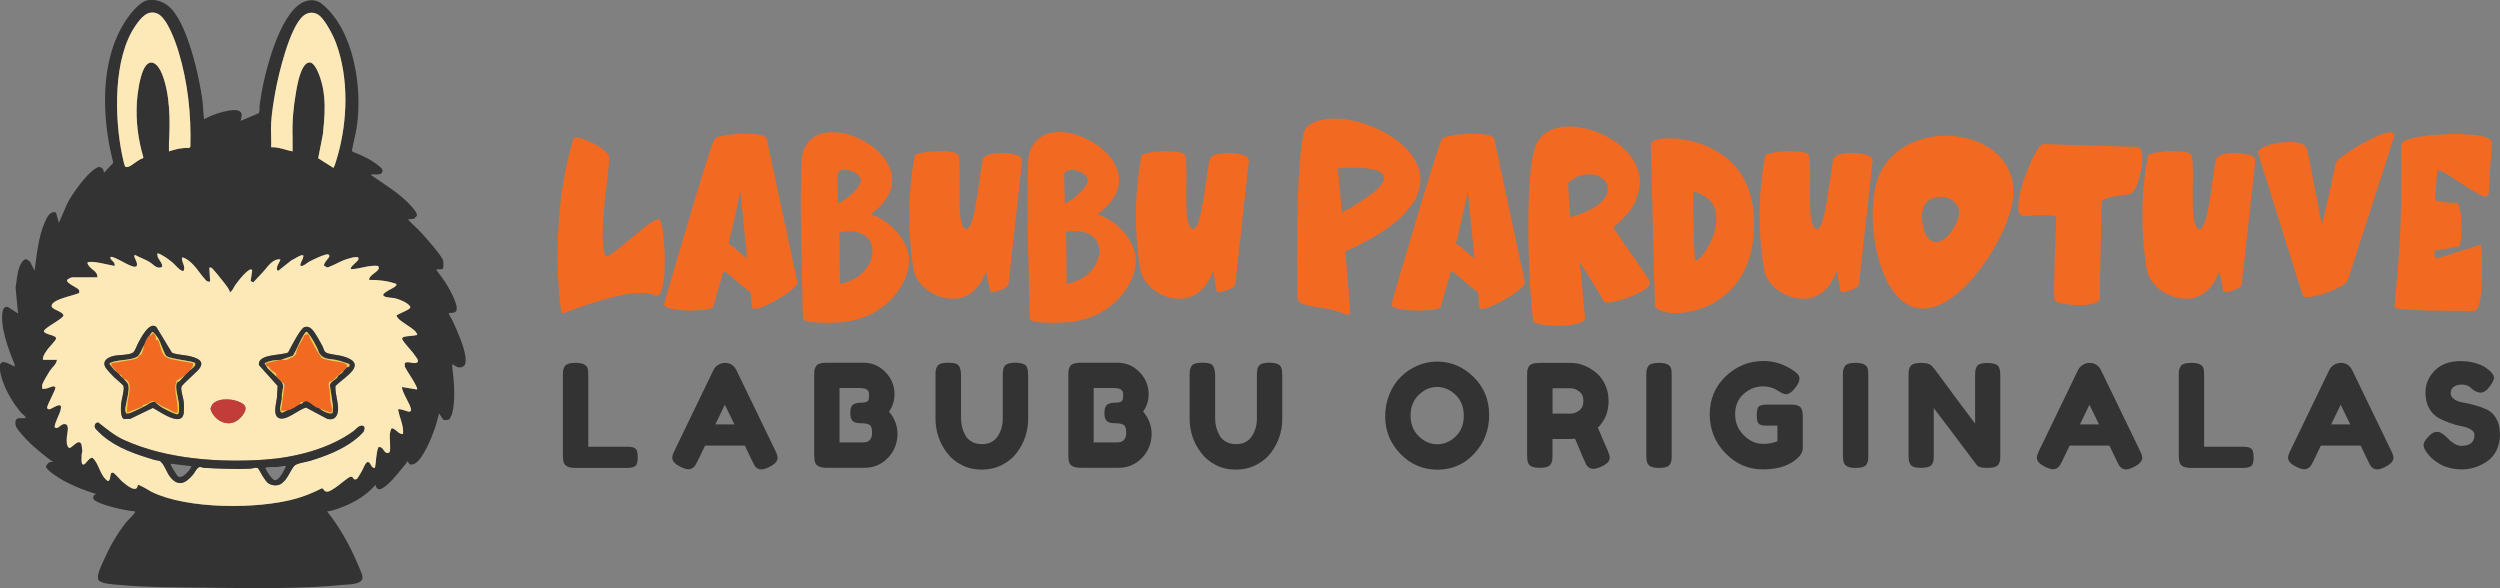 <?xml version="1.0" encoding="UTF-8"?>
<svg id="Layer_2" data-name="Layer 2" xmlns="http://www.w3.org/2000/svg" viewBox="0 0 666.32 156.78">
  <rect x="0" y="0" width="666.32" height="156.78" fill="#808080" stroke="none"/>
  <defs>
    <style>
      .cls-1 {
        fill: #fde9b8;
      }

      .cls-2 {
        fill: #f1ce51;
      }

      .cls-3 {
        fill: #333;
      }

      .cls-4 {
        fill: #f26a21;
      }

      .cls-5 {
        fill: #c23d39;
      }
    </style>
  </defs>
  <g id="Layer_1-2" data-name="Layer 1">
    <g>
      <g>
        <path class="cls-3" d="M54.48,31.77c1.6-1.12,8.35-3.49,9.68-1.88.59.71-.1,2.24-.02,2.32l4.79-2.02c.43-.7.18-1.49.28-2.25.9-7.15,4.5-21.85,10.2-26.48,1.94-1.58,4.44-2.01,6.48-.34,8.52,6.98,10.74,22.46,9.2,32.72-.32,2.14-.96,4.22-1.29,6.36l.2.25c2.77,1.07,5.66,2.43,7.8,4.5.37.86,0,1.41-.89,1.53-.66.1-1.45-.14-2.08.12,3.7,2.64,8,5.08,10.98,8.57.47.55,1.5,1.67,1.29,2.38l-.78.77-1.61.15c1.09,1.17,2.32,2.23,3.41,3.4,1.19,1.28,5.69,6.28,5.99,7.62.09.39.13,1.78-.06,2.06-.35.34-.88.19-1.33.21-.34.01-.37-.08-.33.33.98,1.27,1.99,2.62,2.82,3.99.76,1.27,3.2,5.6,2.35,6.89-.46.45-.96.41-1.55.43-.26.01-.45-.07-.33.32.13.42.69,1.22.92,1.72,1.23,2.7,3.21,7.02,3.48,9.92.06.62.08,1.61-.34,2.09-1.12.94-2.2.36-3.18-.43,0,.32-.02.65.01.97.42,3.51.95,9.24-.19,12.58-.12.34-.43.72-.53,1.11-.51.26-1.38.49-1.82.05l-.99-1.54c-.87,3.5-2.18,7.27-3.99,10.39-.65,1.13-1.93,3.23-3.37,3.24-.84,0-.61-.58-1.21-.9.02.21-.08.4-.21.55-1.54,1.87-3.24,4.15-5.05,5.71-.42.36-1.39,1.15-1.88,1.2-1.26.14-1.12-1.19-1.31-1.1-2.4,2.77-5.43,4.57-8.84,5.88-1.27.49-2.67,1.01-4.01,1.15,3.17,3.93,5.7,8.4,7.73,13.03.42.95,1.66,3.6,1.72,4.45.14,2-3.44,1.94-4.73,2.06-12.23,1.18-24.98.93-37.33.77-7.65-.1-15.46-.04-23.08-.75-1.12-.11-4.72-.27-5.26-1.33-.57-1.12.77-3.75,1.27-4.89,1.61-3.64,3.61-7.27,6.09-10.38.62-.78,1.6-1.63,2.2-2.42.14-.19.3-.22.22-.55-2.24-.22-4.68-.75-6.86-1.38-.99-.29-3.57-1.06-4.13-1.8-.36-.47-.14-.69.04-1.19l.63-.25c-3.04-.92-6.17-2.14-8.94-3.69-.89-.5-4.48-2.7-4.48-3.67.06-.31.63-.97.89-1.1.36-.18.91.07.88-.33-.21,0-.39-.1-.55-.22-2.87-2.17-6-4.75-8.24-7.58-.73-.92-1.32-1.57-1.1-2.86.17-1.02,1.3-.76,2.09-.77.19,0,.76.1.55-.33-.17-.33-1-.93-1.32-1.32-1.77-2.17-3.51-4.96-4.5-7.58-.62-1.62-1.16-3.37-.95-5.13l.4-.48c1.08-.55,3.29,1.23,3.52.99.06-.32-.06-.54-.17-.81-1.51-3.73-3.77-9.75-3.07-13.74.13-.77.52-1.41,1.37-1.26l2.75,1.76-.66-6.92c.32-1.72.35-3.53.94-5.21.28-.79,1.01-2.5,1.99-2.33l.92.64,1.21,2.41c.61-4.24.99-9.01,2.75-12.96.54-1.21,1.36-3.09,2.98-2.54l.75,2.76,2.26-5.21c1.35-2.65,4.97-7.65,7.44-9.26.27-.18.6-.3.89-.44l.51.06c.26.11.47.24.63.48.21.32.15.72.35.96l2.43-2.62c-.44-1.79-.88-3.6-1.19-5.42-1.82-10.47-1.62-22.73,4.19-32,1.15-1.83,3.73-5.22,5.83-5.82,1.96-.55,4.18.17,5.76,1.4,5.1,3.94,8.45,19.38,9.23,25.7.1.79.19,4.17.45,4.49ZM45.04,40.34c1.75-.59,3.49-1.01,5.35-.9l.33-.33c.26-8.51-.68-17.18-3.16-25.35-.8-2.63-3.03-9.07-5.66-10.15s-4.4,1.21-5.74,3.14c-6.09,8.75-5.67,24.71-3.59,34.74.11.51.57,2.75.81,2.93.3.19.6.1.91,0,1.04-.36,2.49-1.89,3.72-2.21l.2-.25c-1.44-4.83-2.04-9.63-1.75-14.69.14-2.4.76-6.58,1.79-8.75,1.61-3.38,3.78-1.58,4.85,1.02,2.23,5.43,2.27,12.74,1.92,18.49-.05.76.04,1.55,0,2.31ZM85.39,4.38c-1.34-1.29-3.28-1.31-4.66-.06-3.56,3.23-6.46,15.29-7.33,20.12-.47,2.59-.99,5.74-1.13,8.32-.12,2.14.1,4.34,0,6.49,2.01-.1,3.82.77,5.71,1.1-.04-1.21.05-2.42,0-3.63-.15-4.11.2-8.12.93-12.24.34-1.92,1.21-7.05,3.23-7.77l.51-.06c1.78.32,3.1,5.14,3.4,6.73.6,3.21.58,6.19.29,9.4-.08.94-.2,1.88-.25,2.83l-1.28,6.58,4.04,2.55c.24,0,1.01-2.76,1.15-3.24,2.66-9.39,2.99-20.72-.43-29.98-.75-2.04-2.64-5.63-4.18-7.13ZM25.93,73.95h-6.7c-.26,0-1.26.43-1.4.77-.05.88,2.77,1.95,3.16,2.52.16.24.12.59.09.87-1.59.74-6.63,1.56-7.29,3.16-.54,1.29,2.92,1.57,3.12,2.87-.51,1.09-5.28,3.3-5.23,4.2.33.94,3.4.93,3.24,1.94-.07.47-1.64,2.02-2.05,2.58-.63.85-1.57,2-1.44,3.06h3.73c-.12,1.17-1.3,2.03-1.94,3-.43.64-1.9,3.12-2,3.71-.05.32,0,.66,0,.98,1.04.26,2.14-.51,3-.63.21-.03.47.16.51.31.17.61-2.33,4.81-2.19,5.47.03.16.33.35.54.35.75-.01,3.63-2.44,3.09,0-.34,1.54-1.42,3.08-1.65,4.69.73.97,1.55-.73,2.53-.76l.39.03c1.12.32.4,2.58.36,3.37-.05.96-.2,2.32.57,2.96.63.18,1.93-1.75,2.8-1.51.17.09.4.25.48.42.09.17.26,1.62.26,1.91,0,.33-.17.66-.17,1.05,0,.53-.1,1.98.11,2.32.69,1.12,1.66-1.86,2.83-1.52,1.81,1.68,1.85,4.59,3.99,6.13.71.22.69-1.67.87-1.98.18-.24.36-.27.64-.19.35.1,1.94,1.97,2.44,2.39.97.82,3.85,3.27,4.07.88.31-.31,3.19,1.57,3.74,1.84,9.57,4.63,28.11,4.62,38.25,1.83,2.45-.67,4.83-1.67,7.09-2.81.51,0,.51,1.12,1.71.86.51-.11,1.5-.79,1.98-1.11.82-.53,3.19-2.6,3.81-2.78.2-.06.4-.07.6-.02l.47.66c.26,0,.53.04.76-.11.18-.13,1.14-1.79,1.35-2.16.45-.78.67-1.79,1.41-2.33.94-.27.98,1.83,2.06,1.52.35-1.81.25-3.7.89-5.48,1.21-.29,1.25,1.01,2.11,1.5.37.11.8.07.93-.33.28-.9-.08-3.41.02-4.59.03-.33.26-1.58.56-1.64,1.18.21,1.77,1.7,2.96,1.54.24-2.31-.99-4.36-1.32-6.59,1.56-.26,4.38,2.15,3.12-1.03-.29-.71-2.45-4.49-2.02-4.9l3.95.66c.2-.2-.46-1.41-.62-1.69-.8-1.46-1.85-2.9-2.64-4.39l-.02-.82c.23-.77,2.04-.08,2.71-.14.25-.02.91-.16.8-.54.02-.49-.34-.81-.58-1.19-.87-1.34-2.11-2.52-3.04-3.77-.45-.6-1.02-1.24,0-1.51s2.05-.15,3.09-.43c.22-.06.43.09.3-.33-.06-.19-.37-.63-.54-.78-1.13-1.08-3.2-2.12-4.41-3.28-.24-.24-.34-.52-.54-.78,0-.29,2.78-1.35,3.27-1.77.26-.22.6-.37.35-.76-.61-.96-2.9-1.89-4.01-2.14-.73-.17-2.97-.12-3.13-.84-.14-.64,2.68-1.83,3.18-2.29.22-.2.4-.32.33-.66-2.31-.88-4.8-1.09-7.25-1.1-.17-1.28,2.54-2.14,2.57-3.18l-.16-.54c-2.48-.3-4.8.81-7.24.87-.52-.5,1.78-2.07,1.95-2.55l.02-.52c-.59-.53-3.23.41-4.01.71-.85.32-3.83,1.95-4.41,1.88l-.79-.52c-.04-.18.33-.83.46-1.05.34-.57,1.53-1.4.72-1.89-.77-.23-4.2,1.45-5.08,1.93-.54.29-1.6,1.28-2.15,1.14-.42-.1-.22-.37-.16-.6.17-.7.69-1.24.72-1.92.01-.33.03-.39-.34-.34-.89.13-1.96,1.03-2.81,1.36l-3.55,2.82c-1.12-.61.81-2.83.55-3.07-2.13-.14-3.36,2.05-4.61,3.4-.84.91-1.73,1.78-2.55,2.72l-.73-.32.42-2.82c-.21-.7-1.05.02-1.42.31-1.06.87-2.24,2.41-3.06,3.53-.48.66-.75,1.55-1.44,1.96-.24-.94-.96-1.76-1.54-2.53-.44-.59-3.09-3.92-3.43-4.04-.15-.05-.36-.01-.53-.02l.22,3.73c-.68.11-.9-.09-1.32-.55-1.46-1.6-2.46-3.49-4.28-4.94-.27-.22-1.59-1.16-1.87-.88-.23,1.16.89,2.16.48,3.23-.09.24.03.36-.38.29-.86-.15-1.94-1.63-2.63-2.2-.53-.43-1.32-1.05-1.88-1.42-.34-.22-1.95-1.24-2.18-1-.04.31,0,.59.1.89.22.69,2.07,2.64.67,2.85-1.18.17-1.99-.98-2.89-1.51-1.17-.7-2.51-1.13-3.7-1.79-.34-.05-.38,0-.33.33.07.48,1.38,2.42.31,2.73-.89.25-4.15-1.79-5.21-2.22-.2-.08-1.68-.79-1.47-.07s1.38,1.1,1.1,2.09c-1.31-.18-6.36-1.62-7.25-.88.37,1.77,2.92,2.11,2.64,3.95Z"/>
        <path class="cls-1" d="M45.04,40.34c.04-.76-.05-1.55,0-2.31.35-5.76.31-13.06-1.92-18.49-1.07-2.61-3.24-4.4-4.85-1.02-1.04,2.18-1.65,6.35-1.79,8.75-.29,5.06.3,9.86,1.75,14.69l-.2.25c-1.23.32-2.68,1.85-3.72,2.21-.31.1-.6.19-.91,0-.24-.17-.7-2.41-.81-2.93-2.09-10.03-2.5-25.99,3.59-34.74,1.34-1.93,3.14-4.21,5.74-3.14s4.87,7.52,5.66,10.15c2.48,8.16,3.41,16.83,3.16,25.35l-.33.33c-1.86-.11-3.61.32-5.35.9Z"/>
        <path class="cls-1" d="M85.39,4.38c1.55,1.49,3.43,5.09,4.18,7.13,3.42,9.26,3.09,20.59.43,29.98-.14.49-.91,3.24-1.15,3.24l-4.04-2.55,1.28-6.58c.05-.95.17-1.88.25-2.83.29-3.22.31-6.19-.29-9.4-.29-1.58-1.62-6.4-3.4-6.73l-.51.06c-2.02.71-2.89,5.84-3.23,7.77-.73,4.12-1.08,8.12-.93,12.24.04,1.21-.04,2.43,0,3.63-1.89-.33-3.7-1.2-5.71-1.1.09-2.14-.12-4.35,0-6.49.14-2.58.66-5.73,1.13-8.32.87-4.84,3.77-16.9,7.33-20.12,1.38-1.25,3.33-1.23,4.66.06Z"/>
        <path class="cls-1" d="M25.93,73.95c.29-1.85-2.27-2.19-2.64-3.95.88-.74,5.93.69,7.25.88.29-.98-.87-1.34-1.1-2.09s1.27,0,1.47.07c1.06.43,4.32,2.48,5.21,2.22,1.07-.3-.24-2.25-.31-2.73-.05-.34,0-.38.33-.33,1.2.65,2.53,1.09,3.7,1.79.9.53,1.72,1.69,2.89,1.51,1.4-.21-.45-2.16-.67-2.85-.09-.3-.14-.58-.1-.89.24-.24,1.85.78,2.18,1,.56.37,1.35.98,1.88,1.42.69.57,1.77,2.05,2.63,2.2.41.07.28-.05.38-.29.41-1.07-.71-2.07-.48-3.23.27-.28,1.59.66,1.87.88,1.83,1.45,2.82,3.34,4.28,4.94.42.46.64.66,1.32.55l-.22-3.73c.17,0,.37-.03.53.02.34.12,2.98,3.46,3.43,4.04.58.77,1.3,1.59,1.54,2.53.69-.4.96-1.29,1.44-1.96.82-1.13,2-2.66,3.06-3.53.36-.3,1.21-1.02,1.42-.31l-.42,2.82.73.32c.82-.93,1.71-1.81,2.55-2.72,1.25-1.35,2.48-3.55,4.61-3.4.26.24-1.67,2.46-.55,3.07l3.55-2.82c.85-.33,1.93-1.23,2.81-1.36.37-.05.35,0,.34.34-.03.68-.55,1.23-.72,1.92-.05.22-.25.49.16.6.56.14,1.62-.85,2.15-1.14.87-.47,4.3-2.16,5.08-1.93.81.49-.38,1.32-.72,1.89-.13.22-.5.87-.46,1.05l.79.52c.58.07,3.56-1.56,4.41-1.88.79-.29,3.42-1.24,4.01-.71l-.02.52c-.17.48-2.47,2.05-1.95,2.55,2.44-.06,4.76-1.17,7.24-.87l.16.54c-.02,1.04-2.73,1.9-2.57,3.18,2.45,0,4.94.22,7.25,1.1.07.34-.1.46-.33.66-.5.45-3.32,1.65-3.18,2.29.16.72,2.4.67,3.13.84,1.11.25,3.4,1.18,4.01,2.14.25.39-.1.54-.35.76-.49.42-3.28,1.49-3.27,1.77.2.26.29.54.54.78,1.21,1.17,3.28,2.2,4.41,3.28.16.16.48.59.54.78.12.42-.08.27-.3.33-1.04.28-2.07.16-3.09.43s-.44.91,0,1.51c.93,1.25,2.17,2.43,3.04,3.77.24.38.6.7.58,1.19.12.38-.54.52-.8.54-.67.05-2.48-.63-2.71.14l.02.82c.78,1.49,1.84,2.93,2.64,4.39.15.28.82,1.49.62,1.69l-3.95-.66c-.43.41,1.73,4.19,2.02,4.9,1.27,3.18-1.56.77-3.12,1.03.33,2.23,1.55,4.28,1.32,6.59-1.19.16-1.78-1.33-2.96-1.54-.3.06-.53,1.31-.56,1.64-.1,1.18.26,3.69-.02,4.59-.12.39-.56.43-.93.33-.86-.49-.9-1.79-2.11-1.5-.65,1.78-.54,3.67-.89,5.48-1.08.31-1.12-1.79-2.06-1.52-.74.54-.96,1.55-1.41,2.33-.21.37-1.17,2.04-1.35,2.16-.23.16-.51.11-.76.11l-.47-.66c-.21-.05-.4-.04-.6.02-.62.18-2.99,2.25-3.81,2.78-.49.31-1.48.99-1.98,1.11-1.19.26-1.2-.86-1.71-.86-2.27,1.14-4.64,2.13-7.09,2.81-10.14,2.79-28.68,2.8-38.25-1.83-.56-.27-3.44-2.16-3.74-1.84-.22,2.39-3.1-.07-4.07-.88-.5-.42-2.09-2.29-2.44-2.39-.28-.08-.46-.05-.64.19-.18.31-.16,2.2-.87,1.98-2.14-1.54-2.19-4.45-3.99-6.13-1.17-.33-2.14,2.64-2.83,1.52-.21-.34-.11-1.79-.11-2.32,0-.39.17-.72.17-1.05,0-.29-.18-1.74-.26-1.91-.08-.16-.31-.32-.48-.42-.87-.25-2.17,1.69-2.8,1.51-.78-.64-.62-2-.57-2.96.04-.79.76-3.06-.36-3.37l-.39-.03c-.98.03-1.8,1.73-2.53.76.23-1.62,1.31-3.16,1.65-4.69.54-2.45-2.34-.02-3.09,0-.21,0-.51-.18-.54-.35-.14-.67,2.36-4.87,2.19-5.47-.04-.15-.3-.34-.51-.31-.87.12-1.97.89-3,.63.02-.32-.05-.67,0-.98.1-.59,1.58-3.07,2-3.71.65-.97,1.82-1.83,1.94-3h-3.73c-.12-1.06.82-2.21,1.44-3.06.41-.55,1.98-2.11,2.05-2.58.16-1-2.91-1-3.24-1.94-.04-.9,4.73-3.1,5.23-4.2-.2-1.3-3.66-1.58-3.12-2.87.66-1.6,5.7-2.42,7.29-3.16.03-.28.07-.63-.09-.87-.39-.58-3.21-1.64-3.16-2.52.13-.34,1.14-.77,1.4-.77h6.7ZM41.69,87.18c-1.84-1.66-4.16,3-4.82,4.19-.42.76-.86,2.28-1.51,2.67-1.12.67-3.84.5-5.27.88-1.57.42-2.99,1.49-1.85,3.19.4.6,1.63,1.88,2.18,2.43.47.48,2.4,2,2.5,2.34.32,1.06-.53,3.55-.63,4.79-.07.93-.25,3.72.81,4.03l1.62-.06,6.03-2.91c1.83.94,7.91,5.48,8.25,1.15.06-.75.06-1.9,0-2.65-.09-1.11-.9-3.22-.63-4.13.18-.6,3.96-3.83,4.69-4.75,1.82-2.3-.9-3.04-2.7-3.46-1.05-.24-3.95-.43-4.56-.93l-4.1-6.77ZM81.21,87.16c-1.18.36-3.73,5.54-4.41,6.79-1.77.82-7.25.37-7.78,2.78v.57s4.99,5.57,4.99,5.57c-.11,1.07-.09,2.18-.2,3.24-.14,1.31-1.13,4.5.45,5.29,1.99.98,5.42-2.4,7.35-2.75l5.6,2.98c.76.24,1.66.17,2.21-.44,1.7-1.87-.31-6.04.02-8.33,1.35-1.34,3.48-2.68,4.59-4.2,1.7-2.33-1.17-3.31-3.02-3.79-1.03-.27-3.38-.42-4.13-.92-.64-.43-.63-1.15-.93-1.7-.67-1.21-1.81-3.37-2.68-4.35-.56-.64-1.18-.93-2.05-.73ZM56.74,107.62c-.21.21-.63,1.07-.63,1.37.82,2.94,4.42,5.02,7.15,3.06,1.22-.87,3.22-3.15,1.54-4.37-1.96-1.42-6.26-1.85-8.05-.06ZM71.24,128.58c.94.87,2.74,1.06,3.78.28,1.66-1.23,2.17-3.13,3.3-4.61.62-.81,3.18-1.1,4.28-1.43,4.08-1.23,8.44-2.91,11.84-5.51.6-.46,2.35-1.89,2.55-2.5.12-.37.26-1.16-.25-1.31-1.07-.31-1.8.87-2.52,1.39-6.52,4.75-15.65,7.04-23.59,7.6-12.19.85-26.35-.12-37.61-5.24-2.52-1.15-4.64-2.95-6.81-4.63-.82-.1-1.2.81-.84,1.51.11.22,1.56,1.61,1.86,1.87,4.07,3.48,9.03,5.09,14.05,6.59.36.11.76.08,1.12.2,1.19.41,1.99,3.1,2.84,4.19,2.18,2.81,4.12,1.93,6.15-.44.46-.54,1.13-2.04,1.87-2.1.38,0,.71.22,1.09.24,3.99.21,8.31.4,12.32.22.68-.03,1.26-.37,1.94-.2.3.09,1.07,1.73,1.36,2.15s.94,1.42,1.25,1.71Z"/>
        <path class="cls-3" d="M71.24,128.58c-.32-.29-.97-1.29-1.25-1.71s-1.06-2.06-1.36-2.15c-.68-.16-1.26.17-1.94.2-4,.18-8.33-.02-12.32-.22-.38-.02-.71-.23-1.09-.24-.74.06-1.41,1.56-1.87,2.1-2.03,2.37-3.97,3.25-6.15.44-.85-1.09-1.65-3.78-2.84-4.19-.36-.12-.75-.09-1.12-.2-5.03-1.5-9.99-3.12-14.05-6.59-.3-.26-1.75-1.65-1.86-1.87-.36-.7.02-1.62.84-1.51,2.17,1.68,4.28,3.48,6.81,4.63,11.25,5.12,25.42,6.09,37.61,5.24,7.94-.56,17.08-2.85,23.59-7.6.72-.52,1.45-1.7,2.52-1.39.52.15.38.94.25,1.31-.21.61-1.95,2.04-2.55,2.5-3.4,2.6-7.76,4.28-11.84,5.51-1.1.33-3.66.62-4.28,1.43-1.13,1.48-1.64,3.38-3.3,4.61-1.04.77-2.84.59-3.78-.28ZM50.97,124.25l-5.49-.66c-.2.17,1.54,2.96,1.87,3.29.88.88,2.41-.75,2.97-1.43.15-.18.82-1.08.66-1.21ZM76.23,124.25c-.8-.18-1.59.18-2.3.22-.31.02-3.34-.11-3.19.32.22.64,1.82,3.19,2.52,3.19,1.28,0,2.5-2.73,2.97-3.74Z"/>
        <path class="cls-5" d="M56.74,107.62c1.79-1.79,6.09-1.36,8.05.06,1.69,1.22-.32,3.5-1.54,4.37-2.73,1.95-6.33-.13-7.15-3.06,0-.29.43-1.16.63-1.37Z"/>
        <path class="cls-3" d="M41.69,87.18l4.1,6.77c.61.5,3.52.69,4.56.93,1.8.42,4.52,1.16,2.7,3.46-.73.93-4.51,4.15-4.69,4.75-.27.91.54,3.02.63,4.13.06.75.06,1.9,0,2.65-.34,4.32-6.42-.21-8.25-1.15l-6.03,2.91-1.62.06c-1.06-.31-.88-3.11-.81-4.03.1-1.24.94-3.73.63-4.79-.1-.33-2.03-1.86-2.5-2.34-.54-.55-1.77-1.83-2.18-2.43-1.15-1.7.27-2.77,1.85-3.19,1.43-.38,4.15-.21,5.27-.88.65-.39,1.09-1.91,1.51-2.67.66-1.19,2.98-5.84,4.82-4.19ZM39.77,89.54c-.64.46-1.06,1.69-1.32,2.42-.6.84-1.1,2.65-1.99,3.17-1.73,1.02-5.33.67-7.24,1.66-.08.33.07.36.22.55.5.65,1.09,1.41,1.76,1.87.07.09.16.15.22.22.07.08.15.14.22.22s.15.14.22.22c.31.35.62.59.88.88.07.08.15.15.22.22,1.17,1.27,1.45,1.29,1.3,3.17-.13,1.61-.78,3.51-.86,5.09-.02.36.17.62.23.96.52.08,1.05-.12,1.53-.31,1.15-.48,2.57-1.21,3.71-1.78.71-.36,1.28-1.05,2.22-.97.07.02.16-.02.22,0,.55.53,1.39,1.21,2.04,1.58.71.41,2.7,1.39,3.44,1.61.23.07.45.22.67,0,.33-.23.26-2.14.22-2.65-.1-1.26-1.23-4.82-.46-5.72.15-.18.45-.22.61-.38.44-.42.94-1.02,1.38-1.47.15-.15.29-.28.44-.44.21-.22.4-.35.66-.66.06-.07.15-.13.22-.22.45-.36,1.89-1.38,1.44-1.99s-6.15-.97-7.58-1.86c-.58-.36-1.6-3.7-2.16-4.65-.2-.35-1.29-1.9-1.67-1.81l-.79,1.09Z"/>
        <path class="cls-4" d="M39.77,89.54c.19-.14.6-.02.77-.67.92-.13,1.06,1.12.99,1.77l.55-.02c.89,1.54.81,4.09,2.69,4.79s4.57.93,6.64,1.38c.23.92-.37,1.34-.88,1.97-.07.09-.16.15-.22.22l-.66.66c-.15.16-.29.29-.44.44l-2.09,1.31c-1.21,2.74.69,5.69.11,8.57-.27.34-2.18-.85-2.58-1.04-.64-.31-1.15-.47-1.79-.84-.53-.31-.98-.74-1.56-.97-.06-.02-.15.02-.22,0-.04-.01-.06-.17-.16-.19h-.32c-.59.08-1,.55-1.48.75-.55.24-.82-.09-1.25.72l-4.03,1.57c.06-1.02.11-2.16.23-3.17.23-1.86,1.51-5.23-1.11-5.84-.07-.07-.15-.14-.22-.22-.19-.43-.33-.93-.88-.88-.07-.08-.15-.14-.22-.22l-.22-.22c-.06-.07-.15-.13-.22-.22-.36-.43-1.22-1.35-1.43-1.75-.12-.23-.13-.41-.11-.66,1.48-.22,2.98-.42,4.44-.72.63-.13,1.99-.32,2.46-.62.26-.17.27-.45.41-.57.25-.23.54-.21.79-.64.36-.62.45-1.62.68-2.28.26-.73.68-1.95,1.32-2.42Z"/>
        <path class="cls-2" d="M32.96,100.96c2.62.61,1.34,3.98,1.11,5.84-.12,1.01-.18,2.15-.23,3.17l4.03-1.57c.43-.81.7-.48,1.25-.72.48-.21.89-.67,1.48-.75h.32c.1.02.13.18.16.19-.94-.08-1.51.61-2.22.97-1.14.57-2.56,1.3-3.71,1.78-.47.2-1,.39-1.53.31-.06-.33-.25-.6-.23-.96.09-1.58.73-3.47.86-5.09.15-1.88-.13-1.9-1.3-3.17Z"/>
        <path class="cls-2" d="M49.21,100.09c-.44.45-.94,1.05-1.38,1.47-.16.15-.46.19-.61.38-.77.91.36,4.46.46,5.72.04.51.11,2.42-.22,2.65-.23.22-.44.07-.67,0-.74-.22-2.73-1.2-3.44-1.61-.65-.38-1.49-1.05-2.04-1.58.58.24,1.03.67,1.56.97.64.37,1.15.53,1.79.84.4.19,2.31,1.39,2.58,1.04.58-2.88-1.32-5.83-.11-8.57l2.09-1.31Z"/>
        <path class="cls-2" d="M50.53,98.77c.5-.63,1.11-1.05.88-1.97-2.07-.45-4.68-.65-6.64-1.38s-1.8-3.26-2.69-4.79l-.55.02c.07-.65-.07-1.9-.99-1.77-.17.65-.58.53-.77.67l.79-1.09c.38-.08,1.47,1.46,1.67,1.81.55.95,1.58,4.29,2.16,4.65,1.44.89,7.12,1.24,7.58,1.86s-.99,1.63-1.44,1.99Z"/>
        <path class="cls-2" d="M38.45,91.96c-.23.66-.32,1.66-.68,2.28-.25.43-.54.41-.79.64-.14.12-.14.4-.41.57-.47.3-1.83.49-2.46.62-1.46.3-2.97.5-4.44.72-.02.25-.01.43.11.66.21.41,1.07,1.32,1.43,1.75-.67-.46-1.26-1.22-1.76-1.87-.15-.19-.3-.22-.22-.55,1.91-.99,5.51-.63,7.24-1.66.89-.53,1.39-2.34,1.99-3.17Z"/>
        <path class="cls-2" d="M32.74,100.74c-.26-.28-.57-.53-.88-.88.55-.05.69.45.88.88Z"/>
        <path class="cls-2" d="M49.65,99.65l.66-.66c-.26.3-.45.43-.66.66Z"/>
        <path class="cls-2" d="M31.64,99.65c-.07-.08-.15-.14-.22-.22l.22.22Z"/>
        <path class="cls-3" d="M81.21,87.16c.87-.2,1.49.1,2.05.73.87.98,2.01,3.13,2.68,4.35.31.55.29,1.27.93,1.7.75.5,3.1.66,4.13.92,1.86.48,4.73,1.46,3.02,3.79-1.11,1.52-3.23,2.85-4.59,4.2-.33,2.28,1.68,6.46-.02,8.33-.55.61-1.45.68-2.21.44l-5.6-2.98c-1.93.35-5.36,3.74-7.35,2.75-1.59-.78-.59-3.98-.45-5.29.11-1.06.09-2.18.2-3.24l-4.99-5.57v-.57c.53-2.41,6.01-1.96,7.78-2.78.69-1.25,3.23-6.43,4.41-6.79ZM74.91,95.91c-.07,0-.15,0-.22,0-1.56.1-2.72.19-4.17.88l.87,1.43c.83.72,1.63,1.51,2.42,2.3.07.07.14.15.22.22.15.14.28.29.44.44.13.13.26.28.44.44.99,1.01.37,2.23.23,3.42-.05.43.02.86-.03,1.29-.09.78-1.03,3.56.13,3.65l1.43-.67c1.46-.34,1.91-.86,3.08-1.54.28-.16.97-.1,1.1-.66.25-.05.56-.21.77-.21.72,0,1.88,1.19,2.59,1.57.38.2.72.26,1.03.4.46.57,2.95,1.81,3.42,1.11l.1-1.67-.84-5.67c.24-.94,1.25-1.33,1.83-1.89.21-.2.29-.51.44-.66.46-.43,1.13-.69,1.42-1.33.1-.07.15-.16.22-.22l.44-.44c.1-.07.16-.18.22-.22.18-.13.43-.18.65-.23v-.64c-1.14-.37-2.26-.8-3.44-1.06-1.99-.43-3.56,0-4.72-2.09-.16-.29-.19-.67-.35-.97-.82-1.56-1.62-3.13-2.79-4.46-.29-.08-.6.37-.73.58-1.15,1.79-1.91,3.95-3,5.78l-3.18,1.1Z"/>
        <path class="cls-4" d="M74.91,95.91c.46-.02,1,.07,1.43,0,.47-.08,1.17-.72,1.81-.72.05-.42.53-.4.68-.74.17-.4.2-1.01.43-1.55.5-1.15,1.33-2.26,1.79-3.44,1.43-1.01,1.31.27,1.76,1.04.49.83.99,1.77,1.5,2.71.42.76,1.05,1.42,1.41,2.21.13.12,1.92.57,2.31.66,1.13.26,2.66.29,3.69.7.54.21.83.47.76,1.11-.06.04-.12.15-.22.22-.25.19-.34.36-.44.44-.07.06-.12.15-.22.22-1.12.76-2.3,2.25-3.13,2.79-.25.16-.69.04-.8.42-.21.7.13,1.36.18,1.97.1,1.04.08,2.23.25,3.27.15.95.79,1.65.2,2.75-.18.18-2.63-.9-3.07-1.09-.31-.14-.65-.2-1.03-.4-.72-.38-1.87-1.56-2.59-1.57-.21,0-.52.15-.77.21-.18.04-.43-.09-.62.05-.06.04-.2.55-.48.61-1.16.68-1.61,1.2-3.08,1.54-.66.15-1.11.15-1.76.22l.9-6.7c.06-.67-.52-.86-.9-1.21-.18-.16-.3-.31-.44-.44l-.44-.44c-.08-.07-.15-.15-.22-.22-.27-.27-.12-.86-.26-1.06-.05-.07-1.04-.62-1.26-.82s-.32-.53-.55-.76c-.35-.35-.97-.28-.78-1.09l3.73-.88c.07,0,.15,0,.22,0Z"/>
        <path class="cls-2" d="M91.6,98.77c-.28.64-.96.9-1.42,1.33-.16.14-.23.45-.44.66-.58.56-1.58.95-1.83,1.89l.84,5.67-.1,1.67c-.46.7-2.96-.54-3.42-1.11.44.2,2.89,1.27,3.07,1.09.58-1.1-.06-1.8-.2-2.75-.16-1.04-.15-2.23-.25-3.27-.06-.61-.4-1.27-.18-1.97.11-.38.55-.26.8-.42.83-.54,2.01-2.03,3.13-2.79Z"/>
        <path class="cls-2" d="M74.91,101.62c.38.35.96.53.9,1.21l-.9,6.7c.65-.07,1.1-.07,1.76-.22l-1.43.67c-1.15-.09-.22-2.88-.13-3.65.05-.43-.02-.86.03-1.29.14-1.19.75-2.4-.23-3.42Z"/>
        <path class="cls-2" d="M74.91,95.91l3.18-1.1c1.09-1.84,1.85-3.99,3-5.78.14-.21.44-.67.73-.58,1.18,1.32,1.97,2.9,2.79,4.46.16.3.19.68.35.97,1.16,2.09,2.73,1.66,4.72,2.09,1.18.26,2.3.69,3.45,1.06v.64c-.22.06-.47.11-.65.23.07-.64-.22-.9-.76-1.11-1.03-.41-2.56-.45-3.69-.7-.39-.09-2.18-.54-2.31-.66-.36-.79-1-1.45-1.41-2.21-.52-.94-1.02-1.88-1.5-2.71-.45-.77-.34-2.04-1.76-1.04-.45,1.18-1.28,2.29-1.79,3.44-.23.53-.26,1.14-.43,1.55-.14.34-.62.32-.68.74-.65,0-1.34.64-1.81.72-.43.07-.97-.02-1.43,0Z"/>
        <path class="cls-2" d="M74.69,95.91l-3.73.88c-.19.81.43.74.78,1.09.23.24.32.56.55.76s1.22.75,1.26.82c.14.2,0,.79.26,1.06-.79-.79-1.59-1.58-2.42-2.3l-.87-1.43c1.46-.69,2.61-.78,4.17-.88Z"/>
        <path class="cls-2" d="M80.84,107.11c-.13.56-.82.5-1.1.66.29-.06.43-.57.48-.61.18-.13.44-.01.62-.05Z"/>
        <path class="cls-2" d="M74.47,101.18c-.16-.15-.29-.29-.44-.44l.44.44Z"/>
        <path class="cls-2" d="M91.82,98.55c.1-.08.19-.25.44-.44l-.44.44Z"/>
      </g>
      <g>
        <path class="cls-3" d="M156.8,119.07h10.4c.84,0,1.45.1,1.83.29.38.19.64.49.76.9.13.41.19.95.19,1.62s-.06,1.22-.19,1.62c-.13.41-.34.69-.65.84-.48.25-1.15.38-1.99.38h-13.76c-1.78,0-2.83-.48-3.13-1.45-.15-.41-.23-1.06-.23-1.95v-21.25c0-.59.02-1.03.06-1.32.04-.29.16-.63.36-1.01.36-.69,1.35-1.03,2.98-1.03,1.78,0,2.84.47,3.17,1.41.13.43.19,1.1.19,1.99v18.96Z"/>
        <path class="cls-3" d="M646.94,120.79c-.66-.82-.99-1.55-.99-2.2s.55-1.51,1.64-2.58c.64-.61,1.31-.92,2.03-.92s1.71.64,2.98,1.91c.36.43.87.85,1.53,1.24.66.4,1.27.59,1.83.59,2.37,0,3.55-.97,3.55-2.9,0-.59-.32-1.08-.97-1.47-.65-.39-1.46-.68-2.43-.86-.97-.18-2.01-.46-3.13-.86-1.12-.4-2.17-.86-3.13-1.4-.97-.54-1.78-1.38-2.43-2.54-.65-1.16-.97-2.55-.97-4.19,0-2.24.83-4.2,2.5-5.87,1.67-1.67,3.94-2.5,6.82-2.5,1.53,0,2.92.2,4.18.59,1.26.4,2.13.8,2.62,1.2l.96.73c.79.74,1.18,1.36,1.18,1.87s-.31,1.21-.92,2.1c-.87,1.27-1.76,1.91-2.68,1.91-.54,0-1.2-.25-1.99-.76-.08-.05-.22-.18-.44-.38-.22-.2-.42-.37-.59-.5-.54-.33-1.22-.5-2.04-.5s-1.52.2-2.06.59c-.55.4-.82.94-.82,1.64s.33,1.27.97,1.7c.65.43,1.46.73,2.43.88.97.15,2.03.39,3.17.71,1.15.32,2.2.71,3.17,1.17.97.46,1.78,1.26,2.43,2.39.65,1.13.97,2.53.97,4.19s-.33,3.11-.99,4.38c-.66,1.26-1.53,2.24-2.6,2.92-2.06,1.35-4.27,2.03-6.61,2.03-1.2,0-2.33-.15-3.4-.44-1.07-.29-1.94-.66-2.6-1.09-1.35-.82-2.29-1.61-2.83-2.37l-.34-.42Z"/>
        <path class="cls-3" d="M196.29,98.7l10.32,21.33c.43.87.65,1.52.65,1.95,0,.92-.74,1.75-2.22,2.48-.87.43-1.55.65-2.04.65s-.9-.11-1.22-.34c-.32-.23-.55-.47-.69-.73-.14-.25-.34-.64-.59-1.15l-1.99-4.13h-10.59l-1.99,4.13c-.25.51-.45.88-.59,1.11-.14.23-.37.47-.69.71-.32.24-.73.36-1.22.36s-1.18-.22-2.04-.65c-1.48-.71-2.22-1.53-2.22-2.45,0-.43.22-1.08.65-1.95l10.32-21.36c.28-.59.71-1.06,1.28-1.41.57-.36,1.18-.53,1.82-.53,1.38,0,2.4.66,3.06,1.99ZM193.19,107.87l-2.52,5.24h5.08l-2.56-5.24Z"/>
        <path class="cls-3" d="M236.95,109.7c1.5,1.78,2.26,3.78,2.26,6-.05,2.55-.92,4.68-2.62,6.4-1.69,1.72-3.75,2.58-6.17,2.58h-10.05c-1.78,0-2.83-.48-3.13-1.45-.15-.43-.23-1.1-.23-1.99v-21.21c0-.61.02-1.06.06-1.34.04-.28.16-.61.36-.99.36-.69,1.35-1.03,2.98-1.03h9.63c2.34,0,4.31.82,5.89,2.45,1.66,1.66,2.48,3.64,2.48,5.96,0,1.68-.48,3.22-1.45,4.62ZM232.44,115.32c0-.61-.07-1.1-.21-1.45-.14-.36-.38-.61-.71-.76-.51-.2-1.22-.31-2.14-.31s-1.61-.18-2.06-.54c-.46-.36-.69-1.09-.69-2.2s.24-1.84.71-2.2c.47-.36,1.25-.54,2.35-.54,1.02,0,1.63-.27,1.83-.8.08-.28.11-.74.11-1.38s-.21-1.08-.63-1.34c-.42-.25-1.05-.38-1.89-.38h-5.35v14.49h6.27c1.6,0,2.41-.87,2.41-2.6Z"/>
        <path class="cls-3" d="M267.64,97.74c.25-.41.62-.69,1.11-.84.48-.15,1.09-.23,1.82-.23s1.31.06,1.74.19c.43.13.76.28.99.46.23.18.4.45.5.8.15.43.23,1.1.23,1.99v11.54c0,3.36-1.04,6.42-3.13,9.17-1.02,1.3-2.33,2.35-3.94,3.15-1.61.8-3.38,1.2-5.33,1.2s-3.72-.41-5.31-1.22c-1.59-.82-2.89-1.89-3.88-3.21-2.06-2.7-3.1-5.76-3.1-9.17v-11.5c0-.61.02-1.06.06-1.36.04-.29.16-.63.36-1.01.2-.38.55-.65,1.03-.8s1.13-.23,1.95-.23,1.47.08,1.95.23.82.42.99.8c.31.59.46,1.39.46,2.41v11.47c0,1.55.38,3.03,1.15,4.43.38.71.96,1.29,1.72,1.72.76.43,1.67.65,2.71.65,1.86,0,3.25-.69,4.17-2.06.92-1.38,1.38-2.97,1.38-4.78v-11.7c0-.99.13-1.69.38-2.1Z"/>
        <path class="cls-3" d="M304.68,109.7c1.5,1.78,2.26,3.78,2.26,6-.05,2.55-.92,4.68-2.62,6.4-1.69,1.72-3.75,2.58-6.17,2.58h-10.05c-1.78,0-2.83-.48-3.13-1.45-.15-.43-.23-1.1-.23-1.99v-21.21c0-.61.02-1.06.06-1.34.04-.28.16-.61.36-.99.36-.69,1.35-1.03,2.98-1.03h9.63c2.34,0,4.31.82,5.89,2.45,1.66,1.66,2.48,3.64,2.48,5.96,0,1.68-.48,3.22-1.45,4.62ZM300.17,115.32c0-.61-.07-1.1-.21-1.45-.14-.36-.38-.61-.71-.76-.51-.2-1.22-.31-2.14-.31s-1.61-.18-2.06-.54c-.46-.36-.69-1.09-.69-2.2s.24-1.84.71-2.2c.47-.36,1.25-.54,2.35-.54,1.02,0,1.63-.27,1.83-.8.08-.28.11-.74.11-1.38s-.21-1.08-.63-1.34c-.42-.25-1.05-.38-1.89-.38h-5.35v14.49h6.27c1.6,0,2.41-.87,2.41-2.6Z"/>
        <path class="cls-3" d="M335.37,97.74c.25-.41.62-.69,1.11-.84.48-.15,1.09-.23,1.82-.23s1.31.06,1.74.19c.43.13.76.28.99.46.23.18.4.45.5.8.15.43.23,1.1.23,1.99v11.54c0,3.36-1.04,6.42-3.13,9.17-1.02,1.3-2.33,2.35-3.94,3.15-1.61.8-3.38,1.2-5.33,1.2s-3.72-.41-5.31-1.22c-1.59-.82-2.89-1.89-3.88-3.21-2.06-2.7-3.1-5.76-3.1-9.17v-11.5c0-.61.02-1.06.06-1.36.04-.29.16-.63.36-1.01.2-.38.55-.65,1.03-.8s1.13-.23,1.95-.23,1.47.08,1.95.23.82.42.99.8c.31.59.46,1.39.46,2.41v11.47c0,1.55.38,3.03,1.15,4.43.38.71.96,1.29,1.72,1.72.76.43,1.67.65,2.71.65,1.86,0,3.25-.69,4.17-2.06.92-1.38,1.38-2.97,1.38-4.78v-11.7c0-.99.13-1.69.38-2.1Z"/>
        <path class="cls-3" d="M382.91,96.36c3.77,0,7.04,1.36,9.82,4.09,2.78,2.73,4.17,6.11,4.17,10.15s-1.33,7.48-3.98,10.32c-2.65,2.84-5.91,4.26-9.78,4.26s-7.17-1.4-9.88-4.2c-2.71-2.8-4.07-6.14-4.07-10.01,0-2.11.38-4.1,1.15-5.94.76-1.85,1.78-3.4,3.06-4.64,1.27-1.25,2.74-2.23,4.4-2.94,1.66-.71,3.36-1.07,5.12-1.07ZM375.96,110.77c0,2.27.73,4.11,2.2,5.52,1.46,1.41,3.1,2.12,4.91,2.12s3.44-.69,4.89-2.06c1.45-1.38,2.18-3.22,2.18-5.54s-.73-4.18-2.2-5.58c-1.47-1.4-3.1-2.1-4.91-2.1s-3.44.71-4.89,2.12c-1.45,1.41-2.18,3.26-2.18,5.52Z"/>
        <path class="cls-3" d="M428.47,119.98c.38.92.57,1.58.57,1.99,0,.97-.79,1.78-2.37,2.45-.82.36-1.47.54-1.97.54s-.9-.12-1.22-.36c-.32-.24-.55-.49-.71-.75-.25-.48-1.25-2.79-2.98-6.92l-1.19.08h-4.82v4.32c0,.59-.02,1.03-.06,1.32-.04.29-.16.63-.36,1.01-.36.69-1.35,1.03-2.98,1.03-1.78,0-2.83-.47-3.13-1.41-.15-.43-.23-1.1-.23-1.99v-21.21c0-.59.02-1.03.06-1.32.04-.29.16-.63.36-1.01.36-.69,1.35-1.03,2.98-1.03h8.26c2.24,0,4.42.82,6.54,2.45,1.02.79,1.86,1.86,2.52,3.21.66,1.35.99,2.85.99,4.51,0,2.88-.96,5.25-2.87,7.11.56,1.35,1.43,3.35,2.6,6ZM413.8,110.24h4.89c.74,0,1.48-.28,2.22-.84.74-.56,1.11-1.4,1.11-2.52s-.37-1.97-1.11-2.54c-.74-.57-1.5-.86-2.29-.86h-4.82v6.77Z"/>
        <path class="cls-3" d="M438.79,100.07c0-.59.02-1.03.06-1.32.04-.29.16-.63.36-1.01.36-.69,1.35-1.03,2.98-1.03,1.78,0,2.84.47,3.17,1.41.13.43.19,1.1.19,1.99v21.25c0,.61-.02,1.06-.06,1.34-.04.28-.16.61-.36.99-.36.69-1.35,1.03-2.98,1.03-1.78,0-2.83-.48-3.13-1.45-.15-.41-.23-1.06-.23-1.95v-21.25Z"/>
        <path class="cls-3" d="M470.86,107.83h6.73c1.38.05,2.22.41,2.52,1.07.26.48.38,1.2.38,2.14v8.41c0,.82-.36,1.59-1.07,2.33-2.14,2.22-5.35,3.33-9.63,3.33-3.8,0-7.1-1.43-9.9-4.3-2.8-2.87-4.2-6.33-4.2-10.38s1.43-7.43,4.28-10.15c2.85-2.71,6.22-4.07,10.09-4.07,3.01,0,5.85.99,8.52,2.98.69.51,1.03,1.08,1.03,1.7s-.29,1.34-.88,2.16c-.99,1.35-1.9,2.03-2.71,2.03-.48,0-1.26-.35-2.33-1.05-1.07-.7-2.35-1.05-3.82-1.05-1.94,0-3.66.68-5.16,2.04-1.5,1.36-2.25,3.15-2.25,5.35s.76,4.08,2.29,5.62c1.53,1.54,3.26,2.31,5.2,2.31,1.4,0,2.66-.23,3.78-.69v-4.17h-3.02c-.79,0-1.35-.1-1.68-.31-.33-.2-.55-.5-.65-.9-.1-.39-.15-.93-.15-1.6s.06-1.22.17-1.62c.11-.41.32-.69.63-.84.46-.23,1.07-.34,1.84-.34Z"/>
        <path class="cls-3" d="M491.19,100.07c0-.59.02-1.03.06-1.32.04-.29.16-.63.36-1.01.36-.69,1.35-1.03,2.98-1.03,1.78,0,2.84.47,3.17,1.41.13.43.19,1.1.19,1.99v21.25c0,.61-.02,1.06-.06,1.34-.04.28-.16.61-.36.99-.36.69-1.35,1.03-2.98,1.03-1.78,0-2.83-.48-3.13-1.45-.15-.41-.23-1.06-.23-1.95v-21.25Z"/>
        <path class="cls-3" d="M526.76,97.87c.24-.45.61-.75,1.09-.9.48-.15,1.09-.23,1.82-.23s1.31.06,1.76.19c.45.13.78.28.99.46s.38.45.48.8c.15.41.23,1.06.23,1.95v21.21c0,.61-.02,1.06-.06,1.34-.04.28-.16.61-.36.99-.36.69-1.35,1.03-2.98,1.03-.99,0-1.68-.08-2.06-.23-.38-.15-.7-.39-.96-.73-5.73-7.64-9.5-12.64-11.31-14.98v12.57c0,.61-.02,1.06-.06,1.34-.04.28-.16.61-.36.99-.36.69-1.35,1.03-2.98,1.03s-2.55-.34-2.9-1.03c-.2-.38-.33-.73-.36-1.03s-.06-.75-.06-1.34v-21.33c0-.97.12-1.67.36-2.12.24-.45.61-.75,1.09-.9.48-.15,1.11-.23,1.87-.23s1.37.07,1.82.21c.45.14.76.3.94.48.1.08.4.41.88.99,5.38,7.31,8.97,12.14,10.78,14.49v-12.92c0-.97.12-1.67.36-2.12Z"/>
        <path class="cls-3" d="M559.99,98.7l10.32,21.33c.43.87.65,1.52.65,1.95,0,.92-.74,1.75-2.22,2.48-.87.43-1.55.65-2.04.65s-.9-.11-1.22-.34c-.32-.23-.55-.47-.69-.73-.14-.25-.34-.64-.59-1.15l-1.99-4.13h-10.59l-1.99,4.13c-.25.51-.45.88-.59,1.11-.14.23-.37.47-.69.71s-.73.36-1.22.36-1.18-.22-2.04-.65c-1.48-.71-2.22-1.53-2.22-2.45,0-.43.22-1.08.65-1.95l10.32-21.36c.28-.59.71-1.06,1.28-1.41.57-.36,1.18-.53,1.82-.53,1.38,0,2.39.66,3.06,1.99ZM556.89,107.87l-2.52,5.24h5.08l-2.56-5.24Z"/>
        <path class="cls-3" d="M587.47,119.07h10.4c.84,0,1.45.1,1.83.29.38.19.64.49.76.9.13.41.19.95.19,1.62s-.06,1.22-.19,1.62c-.13.41-.34.69-.65.84-.48.25-1.15.38-1.99.38h-13.76c-1.78,0-2.83-.48-3.13-1.45-.15-.41-.23-1.06-.23-1.95v-21.25c0-.59.02-1.03.06-1.32.04-.29.16-.63.36-1.01.36-.69,1.35-1.03,2.98-1.03,1.78,0,2.84.47,3.17,1.41.13.43.19,1.1.19,1.99v18.96Z"/>
        <path class="cls-3" d="M626.95,98.7l10.32,21.33c.43.87.65,1.52.65,1.95,0,.92-.74,1.75-2.22,2.48-.87.43-1.55.65-2.04.65s-.9-.11-1.22-.34c-.32-.23-.55-.47-.69-.73-.14-.25-.34-.64-.59-1.15l-1.99-4.13h-10.59l-1.99,4.13c-.25.51-.45.88-.59,1.11-.14.23-.37.47-.69.71s-.73.36-1.22.36-1.18-.22-2.04-.65c-1.48-.71-2.22-1.53-2.22-2.45,0-.43.22-1.08.65-1.95l10.32-21.36c.28-.59.71-1.06,1.28-1.41.57-.36,1.18-.53,1.82-.53,1.38,0,2.39.66,3.06,1.99ZM623.85,107.87l-2.52,5.24h5.08l-2.56-5.24Z"/>
        <path class="cls-4" d="M149.96,83.5h-.04c-.2,0-.31-.1-.35-.29-.43-3.15-.73-6.78-.9-10.86-.05-1.36-.07-2.76-.07-4.18,0-11.35,1.41-21.76,4.22-31.21.09-.23.25-.35.5-.35l.2-.02c.37,0,.87.11,1.49.33.72.22,1.53.54,2.41.96,1.28.59,2.42,1.26,3.42,2.03,1.01.76,1.53,1.49,1.56,2.19-.12,2.06-.37,4.54-.74,7.44-.69,5.67-1.03,10.04-1.03,13.11,0,.21,0,.88.03,2.01.02,1.13.25,2.32.71,3.57.02.06.08.09.17.09.48,0,1.44-.57,2.87-1.71,1.01-.79,2.1-1.68,3.3-2.69l.09-.07c1.31-1.12,2.7-2.25,4.16-3.39,1.26-.97,2.36-1.64,3.3-2.03.07-.02.15-.04.22-.04.54,0,.98,1.42,1.31,4.25.25,2.22.37,4.54.37,6.96,0,4.08-.35,6.83-1.05,8.27-.29.63-.68.94-1.14.94-.17,0-.36-.04-.57-.13-.91-.43-2.05-.64-3.42-.64-.42,0-1.24.05-2.46.15-1.22.1-2.96.44-5.22,1.01-3.4.87-7.19,2.07-11.36,3.59-1.1.44-1.76.68-1.97.72Z"/>
        <path class="cls-4" d="M184.14,82.76c-1.69,0-3.25-.12-4.66-.35-1.67-.28-2.5-.73-2.5-1.34,0-.18,1.78-6.27,5.34-18.25,4.19-14.15,6.86-22.7,8.03-25.65.21-.38.9-.7,2.06-.96,1.95-.39,4.19-.59,6.7-.59,1.79,0,3.22.19,4.29.57.54.22.87.53.98.94,5.44,25.41,8.16,38.13,8.16,38.17,0,.38-.36.9-1.08,1.55-.72.65-1.65,1.34-2.81,2.08-1.15.74-2.33,1.4-3.52,1.99-1.84.93-3.17,1.4-3.98,1.4-.47,0-.72-.19-.75-.57l-.41-4c-.72-.34-1.97-1.31-3.74-2.89l-.31-.28c-1.22-1.12-2.25-1.92-3.09-2.39l-2.8,9.68c-.2.36-1.12.61-2.78.75-1.01.09-2.05.13-3.13.13ZM199.11,68.79l-1.79-17.84-.06.22c-.93,4.62-1.97,9.23-3.11,13.85.54.17,1.37.78,2.49,1.82l.57.5c.72.7,1.36,1.19,1.9,1.45Z"/>
        <path class="cls-4" d="M219.95,86.04c-1.36,0-2.64-.07-3.83-.2-1.35-.16-2.05-.51-2.1-1.05l-.04-.06c0-.92-.04-3.01-.13-6.26v-.48c-.27-10-.41-18.17-.41-24.49,0-3.79.06-7.18.17-10.16.09-2,.53-3.61,1.34-4.82,1.47-2.2,3.77-3.3,6.9-3.3,2.68,0,5.39.75,8.16,2.25,2.52,1.34,4.53,3.08,6.04,5.23,1.17,1.74,1.75,3.52,1.75,5.34,0,3.24-1.93,6.28-5.78,9.11,2.75.83,5.2,2.52,7.36,5.06.98,1.2,1.74,2.51,2.26,3.92.44,1.15.66,2.32.66,3.5,0,.27-.01.54-.04.81-.21,1.82-.82,3.63-1.82,5.45-1.01,1.82-2.37,3.48-4.09,4.99-3.19,2.82-7.15,4.49-11.88,4.99-1.03.11-2.55.17-4.55.17ZM223.35,54.26c1.49-.75,2.77-1.65,3.85-2.71,1.4-1.4,2.15-2.48,2.25-3.24,0-.64-.23-1.19-.69-1.65-.46-.46-1.02-.81-1.67-1.04-.65-.23-1.26-.35-1.84-.35-1.34,0-2.03.5-2.06,1.49.05,1.31.07,2.6.07,3.87l.09,3.63ZM223.89,75.67c2.2-.44,3.99-1.25,5.37-2.42,1.38-1.17,2.34-2.49,2.86-3.95.28-.8.42-1.58.42-2.36,0-1.28-.36-2.38-1.09-3.3-.66-.82-1.64-1.41-2.93-1.77-.66-.18-1.42-.28-2.26-.28-.77,0-1.63.08-2.56.24.04,1.5.06,3.06.07,4.68l.02,2.36.09,6.79Z"/>
        <path class="cls-4" d="M253.92,79.63c-.38,0-.77-.02-1.16-.07-1.77-.22-3.39-.8-4.88-1.75-1.17-.75-2.14-1.64-2.91-2.66-.77-1.02-1.26-2.11-1.47-3.25-.36-2.17-.64-4.42-.85-6.76-.22-2.37-.33-5.11-.33-8.23,0-4.75.48-9.87,1.45-15.35.05-.22.35-.42.9-.6.55-.18,1.26-.32,2.12-.41,1.15-.17,2.35-.26,3.59-.26s2.3.07,3.3.22c1.12.17,1.74.55,1.88,1.14.16,1.58.24,3.33.24,5.25,0,.92-.02,1.87-.06,2.85v2.65c0,1.09.01,2.14.04,3.15.07,1.65.25,2.97.53,3.99.28,1.01.75,1.52,1.4,1.52.91-.17,1.77-2.8,2.58-7.88.34-2.12.65-4.15.92-6.09.23-1.88.47-3.4.7-4.57.16-.54.65-.96,1.47-1.25.99-.34,2.2-.52,3.63-.52,1.56,0,2.92.21,4.07.63.9.34,1.34.84,1.34,1.49l-3.63,32.92c-.06.32-.33.62-.81.91-.48.29-1.02.53-1.64.73-.86.31-1.49.46-1.88.46-.36,0-.55-.11-.59-.33-.04-.11-.11-.48-.22-1.1-.28-1.56-.55-2.96-.79-4.22-.59,1.63-1.31,2.97-2.15,4.01-1.82,2.26-4.08,3.39-6.79,3.39Z"/>
        <path class="cls-4" d="M280.39,86.04c-1.36,0-2.64-.07-3.83-.2-1.35-.16-2.05-.51-2.1-1.05l-.04-.06c0-.92-.04-3.01-.13-6.26v-.48c-.27-10-.41-18.17-.41-24.49,0-3.79.06-7.18.17-10.16.09-2,.53-3.61,1.34-4.82,1.47-2.2,3.77-3.3,6.9-3.3,2.68,0,5.39.75,8.16,2.25,2.52,1.34,4.53,3.08,6.04,5.23,1.17,1.74,1.75,3.52,1.75,5.34,0,3.24-1.93,6.28-5.78,9.11,2.75.83,5.2,2.52,7.36,5.06.98,1.2,1.74,2.51,2.26,3.92.44,1.15.66,2.32.66,3.5,0,.27-.01.54-.04.81-.21,1.82-.82,3.63-1.82,5.45-1.01,1.82-2.37,3.48-4.09,4.99-3.19,2.82-7.15,4.49-11.88,4.99-1.03.11-2.55.17-4.55.17ZM283.8,54.26c1.49-.75,2.77-1.65,3.85-2.71,1.4-1.4,2.15-2.48,2.25-3.24,0-.64-.23-1.19-.69-1.65-.46-.46-1.02-.81-1.67-1.04-.65-.23-1.26-.35-1.84-.35-1.34,0-2.03.5-2.06,1.49.05,1.31.07,2.6.07,3.87l.09,3.63ZM284.33,75.67c2.2-.44,3.99-1.25,5.37-2.42,1.38-1.17,2.34-2.49,2.86-3.95.28-.8.42-1.58.42-2.36,0-1.28-.36-2.38-1.09-3.3-.66-.82-1.64-1.41-2.93-1.77-.66-.18-1.42-.28-2.26-.28-.77,0-1.63.08-2.56.24.04,1.5.06,3.06.07,4.68l.02,2.36.09,6.79Z"/>
        <path class="cls-4" d="M314.36,79.63c-.38,0-.77-.02-1.16-.07-1.77-.22-3.39-.8-4.88-1.75-1.17-.75-2.14-1.64-2.91-2.66-.77-1.02-1.26-2.11-1.47-3.25-.36-2.17-.64-4.42-.85-6.76-.22-2.37-.33-5.11-.33-8.23,0-4.75.48-9.87,1.45-15.35.05-.22.35-.42.9-.6.55-.18,1.26-.32,2.12-.41,1.15-.17,2.35-.26,3.59-.26s2.3.07,3.3.22c1.12.17,1.74.55,1.88,1.14.16,1.58.24,3.33.24,5.25,0,.92-.02,1.87-.06,2.85v2.65c0,1.09.01,2.14.04,3.15.07,1.65.25,2.97.53,3.99.28,1.01.75,1.52,1.4,1.52.91-.17,1.77-2.8,2.58-7.88.34-2.12.65-4.15.92-6.09.23-1.88.47-3.4.7-4.57.16-.54.65-.96,1.47-1.25.99-.34,2.2-.52,3.63-.52,1.56,0,2.92.21,4.07.63.9.34,1.34.84,1.34,1.49l-3.63,32.92c-.06.32-.33.62-.81.91-.48.29-1.02.53-1.64.73-.86.31-1.49.46-1.88.46-.36,0-.55-.11-.59-.33-.04-.11-.11-.48-.22-1.1-.28-1.56-.55-2.96-.79-4.22-.59,1.63-1.31,2.97-2.15,4.01-1.82,2.26-4.08,3.39-6.79,3.39Z"/>
        <path class="cls-4" d="M359.6,84c-.1,0-1.76-.52-4.99-1.56-1.18-.15-2.57-.37-4.18-.66-2.95-.52-4.48-1.2-4.6-2.06-.11-1.14-.17-4.55-.17-10.22,0-7.6.15-14.67.44-21.23.42-8.41,1.1-13.16,2.06-14.25,1.63-1.61,4.1-2.41,7.4-2.41,2.76,0,5.71.55,8.86,1.64,3.95,1.38,7.32,3.4,10.09,6.08,1.09,1.08,1.99,2.23,2.69,3.46.93,1.67,1.4,3.35,1.4,5.03,0,1.31-.32,2.76-.95,4.35s-1.87,3.3-3.71,5.16c-3.28,3.35-8.41,6.57-15.39,9.65.82,9,1.23,14.09,1.23,15.28s-.06,1.77-.18,1.77ZM357.63,56.67c7.51-4.11,11.27-7.19,11.27-9.24,0-.26-.06-.49-.18-.7-.29-.5-.83-.91-1.62-1.21-1.53-.58-3.66-.87-6.37-.87-.85,0-1.66.04-2.43.11-.56.05-1,.08-1.3.09-.3.01-.45.02-.45.04.38,3.93.74,7.86,1.09,11.78Z"/>
        <path class="cls-4" d="M378.03,82.76c-1.69,0-3.25-.12-4.66-.35-1.67-.28-2.5-.73-2.5-1.34,0-.18,1.78-6.27,5.34-18.25,4.19-14.15,6.86-22.7,8.03-25.65.21-.38.9-.7,2.06-.96,1.95-.39,4.19-.59,6.7-.59,1.79,0,3.22.19,4.29.57.54.22.87.53.98.94,5.44,25.41,8.16,38.13,8.16,38.17,0,.38-.36.9-1.08,1.55-.72.65-1.65,1.34-2.81,2.08-1.15.74-2.33,1.4-3.52,1.99-1.84.93-3.17,1.4-3.98,1.4-.47,0-.72-.19-.75-.57l-.41-4c-.72-.34-1.97-1.31-3.74-2.89l-.31-.28c-1.22-1.12-2.25-1.92-3.09-2.39l-2.8,9.68c-.2.36-1.12.61-2.78.75-1.01.09-2.05.13-3.13.13ZM393,68.79l-1.79-17.84-.06.22c-.93,4.62-1.97,9.23-3.11,13.85.54.17,1.37.78,2.49,1.82l.57.5c.72.7,1.36,1.19,1.9,1.45Z"/>
        <path class="cls-4" d="M415.11,86.83h-.22c-1.58,0-2.99-.11-4.22-.34-1.23-.23-1.9-.53-2.01-.91-.41-2.9-.74-6.95-.99-12.17-.22-4.32-.33-8.75-.33-13.27,0-10.62.65-17.72,1.95-21.3.82-2,2.18-3.4,4.09-4.2,1.48-.61,3.11-.92,4.88-.92.54,0,1.09.02,1.66.07,3.66.4,7.12,1.68,10.38,3.81,1.58,1.07,2.94,2.3,4.06,3.7s1.92,2.93,2.38,4.6c.23.83.35,1.69.35,2.58,0,1.42-.4,3.15-1.22,5.17-.81,2.03-2.77,4.35-5.89,6.98,1.79,2.76,3.46,5.2,4.99,7.33,1.26,1.73,2.81,3.98,4.64,6.76.11.2.17.4.17.61,0,.8-.94,1.69-2.82,2.67-2.39,1.21-4.76,2.04-7.11,2.47-.58.11-1.06.17-1.44.17-.47,0-.77-.09-.9-.26-1.08-1.9-2.2-3.78-3.37-5.63-1.69-2.72-2.72-4.32-3.09-4.79.21,1.82.42,4.04.64,6.68.33,3.99.59,6.58.77,7.77l.02.15c0,.77-.69,1.35-2.08,1.72-1.39.37-3.15.56-5.3.56ZM418.5,57.91c2.97-.85,5.23-1.8,6.79-2.87,2.17-1.48,3.26-3.06,3.26-4.71,0-.56-.14-1.09-.4-1.58-.52-.9-1.36-1.55-2.52-1.97-.63-.23-1.31-.35-2.04-.35-.52,0-1.25.1-2.2.29s-2.11.86-3.47,2.02c.07,1.55.14,2.8.21,3.76s.13,1.87.18,2.74c.02.18.09,1.08.2,2.69Z"/>
        <path class="cls-4" d="M446.54,83.44c-.76,0-1.47-.05-2.12-.15-2.11-.36-3.22-1.06-3.33-2.12-.34-12.18-.58-21.54-.72-28.1-.12-4.85-.26-9.71-.41-14.58,0-.66.84-1.15,2.52-1.45.7-.11,1.5-.17,2.39-.17.59,0,1.21.02,1.88.07,4.71.41,8.92,1.93,12.61,4.58,5.22,3.77,7.93,9.57,8.16,17.42v.39c0,4.32-.61,7.99-1.84,11.02-1.23,3.03-2.84,5.47-4.85,7.34-2.01,1.87-4.13,3.25-6.38,4.14-2.69,1.07-5.33,1.6-7.92,1.6ZM452.01,69.43c.38-.06.9-.47,1.55-1.22.7-.79,1.38-1.81,2.04-3.07.77-1.45,1.33-3.01,1.66-4.69.13-.69.2-1.36.2-2.01,0-.96-.2-2.04-.6-3.26-.4-1.22-1.48-2.31-3.23-3.28l-.33-.15c-.93-.48-1.58-.72-1.95-.72-.05,0-.07.01-.07.04,0,2.95.06,6.54.17,10.79.06,3.42.15,5.8.28,7.13.04.29.12.44.26.44h.04Z"/>
        <path class="cls-4" d="M480.6,79.63c-.38,0-.77-.02-1.16-.07-1.77-.22-3.39-.8-4.88-1.75-1.17-.75-2.14-1.64-2.91-2.66s-1.26-2.11-1.47-3.25c-.36-2.17-.64-4.42-.85-6.76-.22-2.37-.33-5.11-.33-8.23,0-4.75.48-9.87,1.45-15.35.05-.22.35-.42.9-.6.55-.18,1.26-.32,2.12-.41,1.15-.17,2.35-.26,3.59-.26s2.3.07,3.3.22c1.12.17,1.74.55,1.88,1.14.16,1.58.24,3.33.24,5.25,0,.92-.02,1.87-.06,2.85v2.65c0,1.09.01,2.14.04,3.15.07,1.65.25,2.97.53,3.99.28,1.01.75,1.52,1.4,1.52.91-.17,1.77-2.8,2.58-7.88.34-2.12.65-4.15.92-6.09.23-1.88.47-3.4.7-4.57.16-.54.65-.96,1.47-1.25.99-.34,2.2-.52,3.63-.52,1.56,0,2.92.21,4.07.63.9.34,1.34.84,1.34,1.49l-3.63,32.92c-.06.32-.33.62-.81.91-.48.29-1.03.53-1.64.73-.86.31-1.49.46-1.88.46-.36,0-.55-.11-.59-.33-.04-.11-.11-.48-.22-1.1-.28-1.56-.55-2.96-.79-4.22-.59,1.63-1.31,2.97-2.15,4.01-1.82,2.26-4.08,3.39-6.79,3.39Z"/>
        <path class="cls-4" d="M512.56,82.25c-.74,0-1.44-.09-2.1-.28-1.96-.53-3.67-1.65-5.11-3.36-1.44-1.71-2.63-3.79-3.55-6.22s-1.61-5.01-2.05-7.72c-.43-2.58-.64-5.09-.64-7.53,0-2.98.28-5.58.85-7.81.71-2.66,1.87-4.91,3.48-6.74,1.61-1.83,3.5-3.26,5.67-4.31,2.96-1.41,6.12-2.12,9.5-2.12,1.72,0,3.42.19,5.1.57,2.53.55,4.8,1.52,6.81,2.89,2.38,1.61,4.11,3.74,5.19,6.39.61,1.47.92,3.1.92,4.88,0,3.9-1.49,8.57-4.46,14.01-1.82,3.34-3.94,6.43-6.37,9.26-2.09,2.41-4.27,4.35-6.54,5.83-2.28,1.48-4.51,2.23-6.69,2.26ZM516.02,64.53c.48,0,.98-.13,1.51-.41,1.34-.66,2.6-2.14,3.77-4.42.55-1.09.83-2.07.83-2.95,0-.09-.02-.38-.06-.88-.04-.5-.33-1.07-.86-1.69-1.02-1.17-2.36-1.75-4.01-1.75-.76,0-1.5.15-2.23.46-.82.34-1.48.91-1.97,1.71s-.74,1.8-.74,3.02v.18c.12,2.59.63,4.44,1.53,5.54.65.79,1.39,1.18,2.23,1.18Z"/>
        <path class="cls-4" d="M554.39,81.31c-1.15,0-2.2-.06-3.15-.17-1.06-.11-1.94-.29-2.65-.55s-1.07-.57-1.07-.94l-.02-3.33c0-3.72.09-7.43.28-11.14.1-2.46.18-4.91.26-7.36,0-.32-.86-.49-2.58-.52-1.8,0-3.52.07-5.14.22-.44.02-.77.04-.98.04-.96,0-1.44-.79-1.44-2.36,0-.53.06-1.13.17-1.8.39-2.66,1.29-5.68,2.71-9.06.71-1.71,1.42-3.12,2.11-4.23.69-1.12,1.27-1.69,1.72-1.71l24.82.75c.58,0,.98.31,1.21.92.25.53.37,1.23.37,2.1,0,.99-.15,2.19-.44,3.59-.32,1.5-.73,2.82-1.24,3.97-.51,1.15-1.03,1.8-1.57,1.96l-1.62.26c-.27,0-1.17.14-2.69.41-2.15.38-3.25.91-3.31,1.58l-.52,25.68c-.02.42-.29.75-.81,1.01-.91.45-2.38.68-4.42.68Z"/>
        <path class="cls-4" d="M582.6,79.63c-.38,0-.77-.02-1.16-.07-1.77-.22-3.39-.8-4.88-1.75-1.17-.75-2.14-1.64-2.91-2.66s-1.26-2.11-1.47-3.25c-.36-2.17-.64-4.42-.85-6.76-.22-2.37-.33-5.11-.33-8.23,0-4.75.48-9.87,1.45-15.35.05-.22.35-.42.9-.6.55-.18,1.26-.32,2.12-.41,1.15-.17,2.35-.26,3.59-.26s2.3.07,3.3.22c1.12.17,1.74.55,1.88,1.14.16,1.58.24,3.33.24,5.25,0,.92-.02,1.87-.06,2.85v2.65c0,1.09.01,2.14.04,3.15.07,1.65.25,2.97.53,3.99.28,1.01.75,1.52,1.4,1.52.91-.17,1.77-2.8,2.58-7.88.34-2.12.65-4.15.92-6.09.23-1.88.47-3.4.7-4.57.16-.54.65-.96,1.47-1.25.99-.34,2.2-.52,3.63-.52,1.56,0,2.92.21,4.07.63.9.34,1.34.84,1.34,1.49l-3.63,32.92c-.06.32-.33.62-.81.91-.48.29-1.03.53-1.64.73-.86.31-1.49.46-1.88.46-.36,0-.55-.11-.59-.33-.04-.11-.11-.48-.22-1.1-.28-1.56-.55-2.96-.79-4.22-.59,1.63-1.31,2.97-2.15,4.01-1.82,2.26-4.08,3.39-6.79,3.39Z"/>
        <path class="cls-4" d="M615,79.19c-.76,0-1.2-.21-1.33-.63-7.89-25.12-11.84-37.73-11.84-37.82,0-.59.51-1.11,1.53-1.56.75-.37,1.67-.67,2.78-.9,1.36-.28,2.74-.42,4.14-.42,2.81,0,4.38.72,4.71,2.15l3.85,19.87c.29-1.02.73-2.81,1.31-5.38,1.02-4.58,1.67-7.58,1.95-9,.2-.94.35-1.66.46-2.14.12-.37.77-.98,1.94-1.83,1.17-.85,2.57-1.76,4.2-2.72,1.63-.96,3.19-1.78,4.7-2.46,1.59-.71,2.77-1.07,3.53-1.07.81,0,1.22.29,1.22.87,0,.16-4.14,13.03-12.43,38.61-.25.55-1.03,1.17-2.35,1.85s-2.77,1.27-4.35,1.78c-1.64.54-2.99.81-4.03.81Z"/>
        <path class="cls-4" d="M659.37,82.89c-.44-.02-1.18-.04-2.23-.04-8.25,0-13.92-.15-17.01-.44-1.31-.12-1.97-.39-1.97-.79.83-7.7,1.38-14.84,1.64-21.43.15-4.04.22-8.29.22-12.76,0-2.82-.03-5.73-.09-8.73.05-.67.83-1.24,2.36-1.68,1.52-.45,3.42-.78,5.68-.98,2.26-.21,4.48-.31,6.64-.31,2.26.01,4.23.14,5.91.37,2.41.39,3.61,1.04,3.61,1.93l-.85,13.66c-.04.47-.33.7-.87.7-.96-.12-3.23-1.38-6.83-3.77-1.3-.87-2.49-1.64-3.57-2.3-1.18-.71-1.98-1.07-2.41-1.07l-.59,7.77c0,.49.96.8,2.89.92.02,0,.04,0,.05.02.63.02,1.22.06,1.79.09l.9.02c.52.1.87.78,1.07,2.04.23,1.33.35,2.82.35,4.47,0,3.29-.29,5.01-.88,5.17l-6.52,1.14v.02s.01.03.04.06c.02.02.06.06.09.11.04.05.06.1.07.17,0,.49.1.93.31,1.33.1.2.21.29.35.29l11.58-3.63.17.26v.04c.04.18.09,1.11.17,2.78.05,1.19.07,2.51.07,3.96,0,7.01-.71,10.55-2.14,10.62Z"/>
      </g>
    </g>
  </g>
</svg>